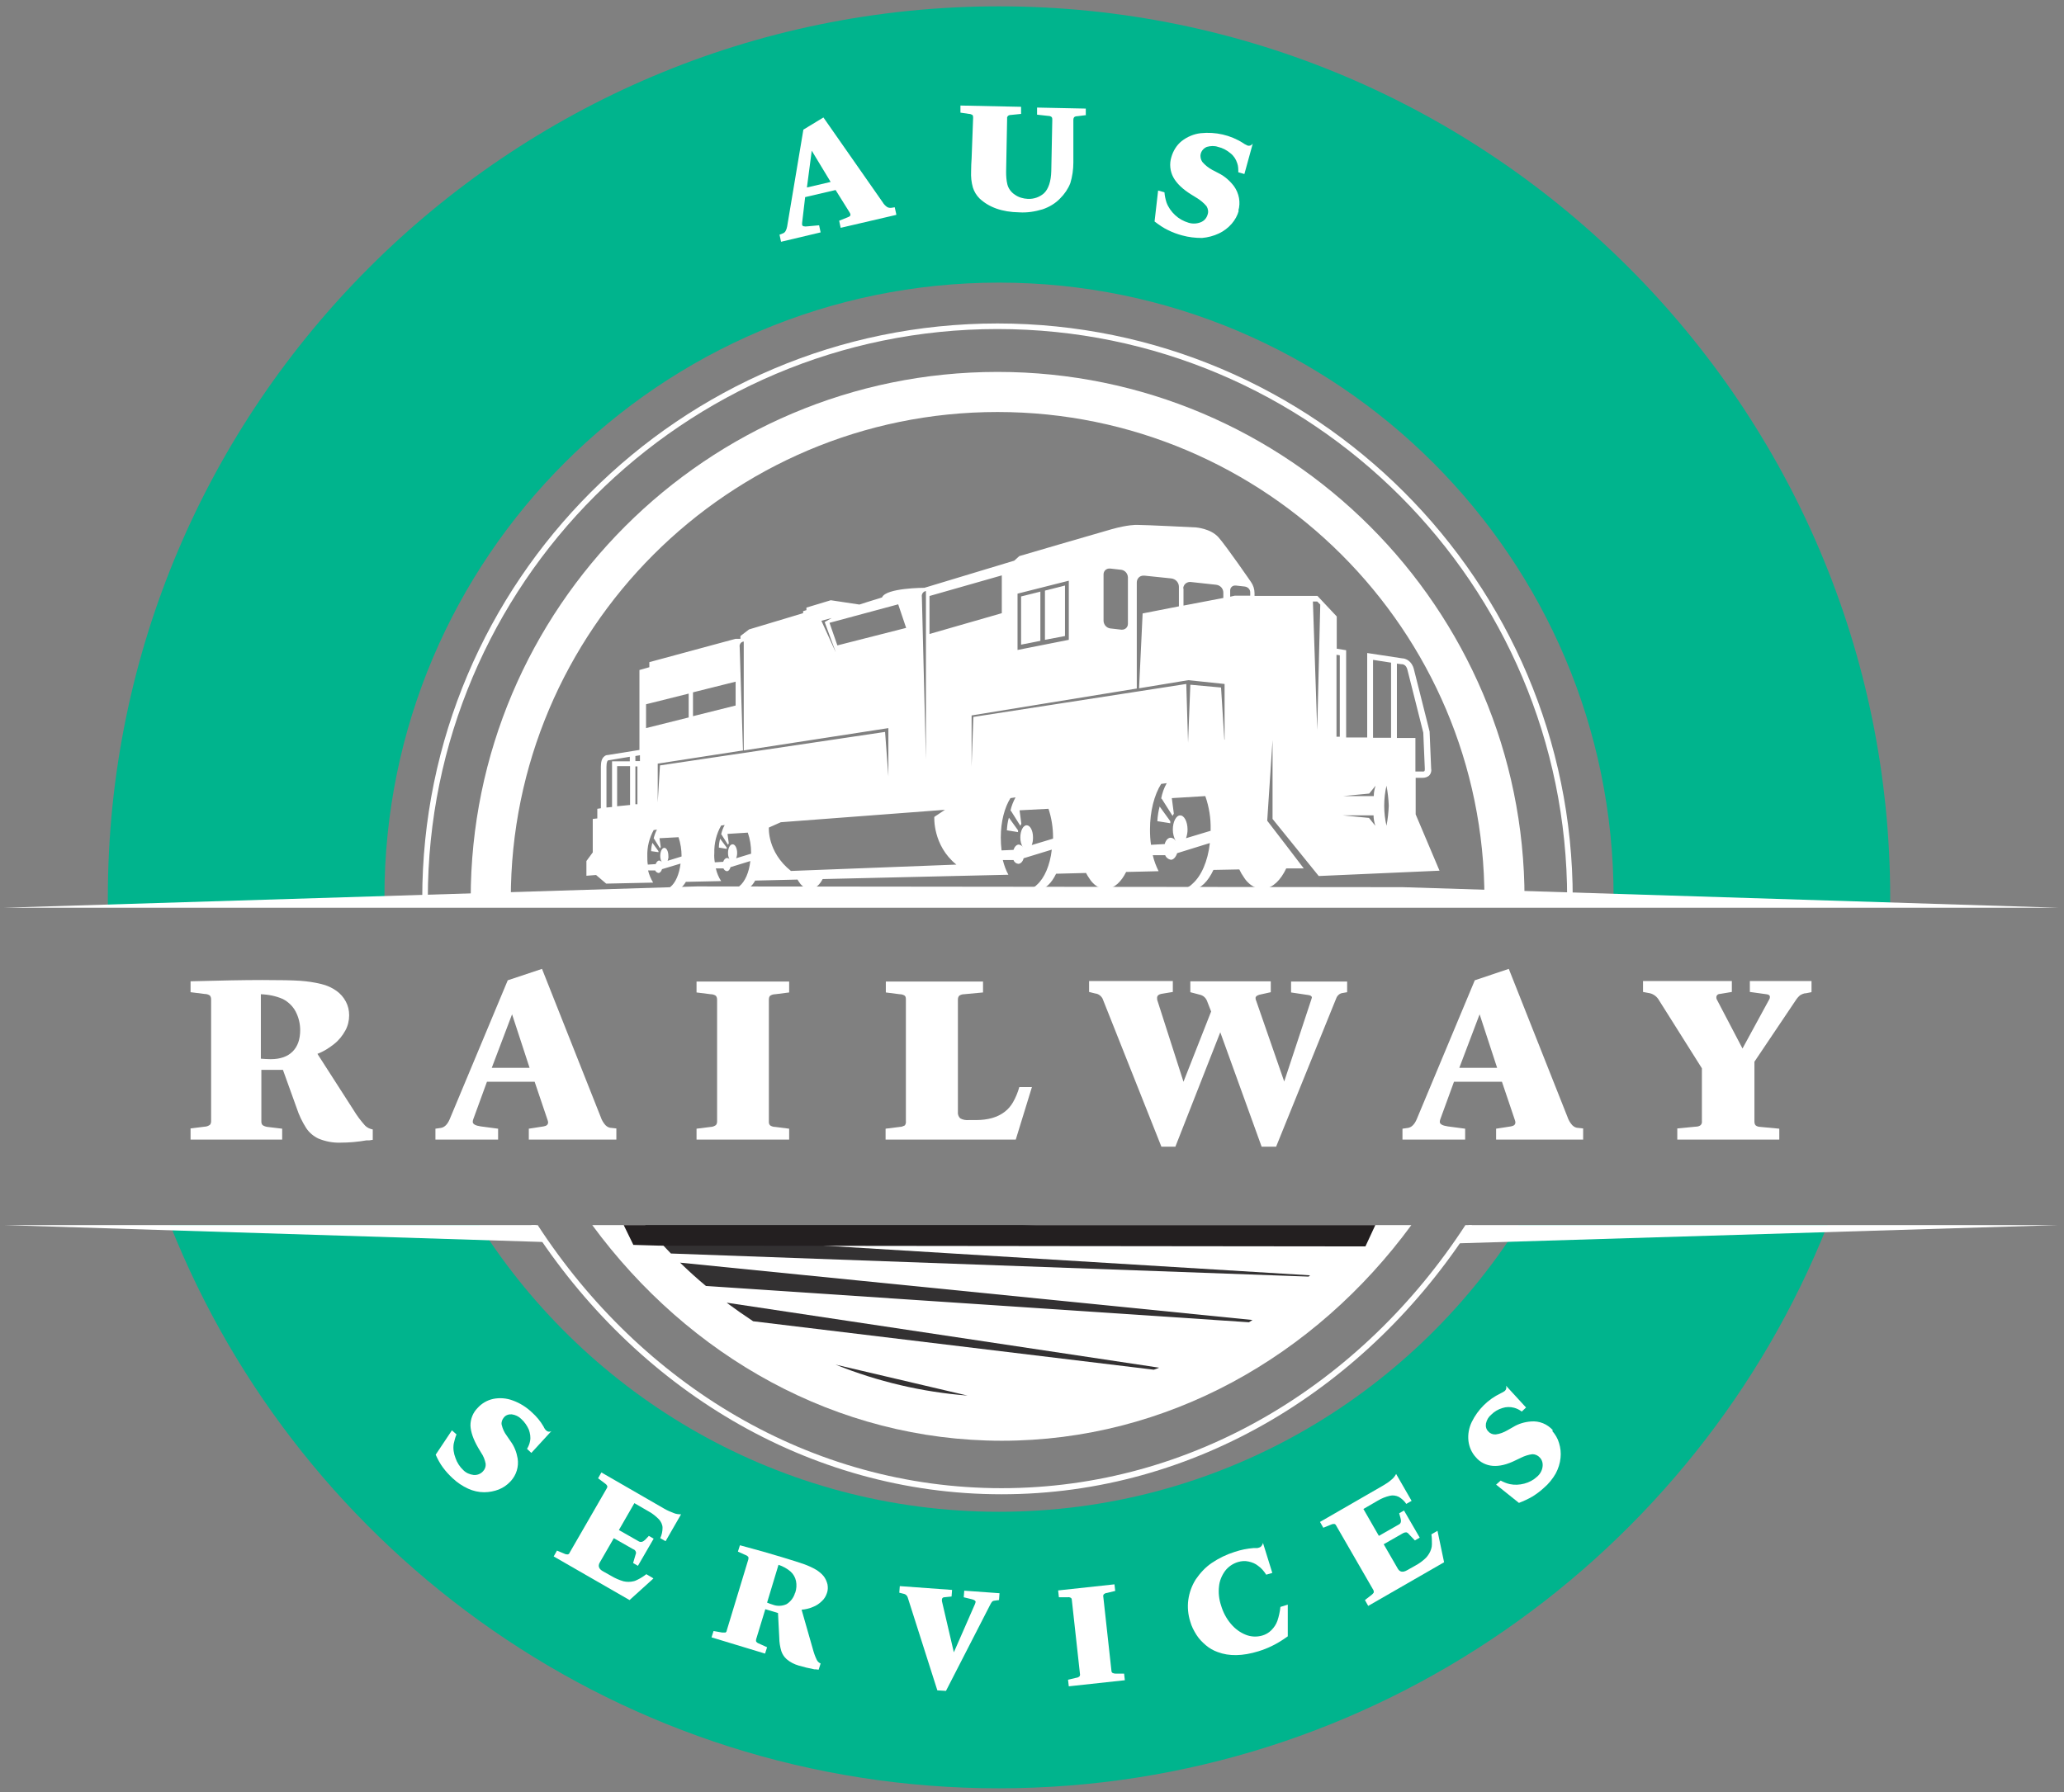 <?xml version="1.0" encoding="UTF-8"?>
<svg id="artwork" xmlns="http://www.w3.org/2000/svg" version="1.1" viewBox="0 0 813.4 706.5">
  <rect x="0" y="0" width="813.4" height="706.5" fill="#808080" stroke="none"/>
  <!-- Generator: Adobe Illustrator 29.4.0, SVG Export Plug-In . SVG Version: 2.1.0 Build 152)  -->
  <defs>
    <style>
      .st0 {
        fill: #00b48d;
      }

      .st1 {
        fill: #fff;
      }

      .st2 {
        fill: none;
      }

      .st3 {
        fill: #231f20;
      }

      .st4 {
        fill: #333132;
      }
    </style>
  </defs>
  <path class="st1" d="M577.5,482.9c-40.8,62.7-107.5,103.7-182.8,103.7s-142-41-182.8-103.7h-2.6c41.1,64.1,108.9,106.1,185.4,106.1s144.3-42,185.4-106.1h-2.6Z"/>
  <path class="st1" d="M394.8,567.9c65.1,0,123.4-33.2,161.4-85H233.4c38.1,51.8,96.3,85,161.4,85Z"/>
  <path class="st0" d="M151.5,357v-3.4c0-133.6,108.7-242.2,242.2-242.2s242.2,108.7,242.2,242.3v3.4h109v-3.4c0-193.6-157.6-351.2-351.2-351.2S42.5,160,42.5,353.6v3.4h109Z"/>
  <path class="st0" d="M598.5,482.9c-43,67.8-118.7,113-204.8,113s-161.8-45.2-204.8-113h-121.8c51.6,129.9,178.5,222,326.5,222s275-92.1,326.6-222h-121.8Z"/>
  <path class="st1" d="M201.1,584c-1.3,1.4-2.8,2.4-4.5,3.1-1.8.7-3.8,1.1-5.8,1.1-2.2,0-4.3-.5-6.3-1.4-2.2-1-4.3-2.4-6.1-4.1-1.4-1.3-2.7-2.7-3.8-4.2-1.2-1.6-2.1-3.3-2.9-5.1l6.4-9.6,1.8,1.6c-.5,1.2-.8,2.4-1.1,3.7-.3,1.9,0,3.8.7,5.6.6,1.8,1.7,3.5,3.1,4.8,1.1,1.1,2.5,1.7,4.1,1.9,1.3.1,2.7-.4,3.6-1.4.8-.8,1.2-1.9,1.1-3-.3-1.6-.9-3.1-1.8-4.4l-1.2-2c-1.9-3.3-2.9-6.2-3-8.7,0-2.6,1-5.1,2.8-6.9,1.6-1.8,3.8-3.1,6.2-3.6,2.5-.5,5.2-.3,7.6.6,2.8,1,5.4,2.6,7.6,4.7,1.8,1.6,3.4,3.5,4.6,5.6l.3.6c.2.4.5.7.8,1,.6.5,1.3.6,2,.2l-7.9,8.6-1.7-1.6c.6-1,1-2,1.2-3.1.3-1.5,0-3.1-.5-4.5-.7-1.6-1.7-3-3-4.2-1-1-2.3-1.6-3.7-1.8-1.2-.1-2.4.3-3.1,1.2-.7.8-1.1,1.9-.9,2.9.4,1.6,1,3,2,4.3l1.5,2.2c1.5,2,2.4,4.4,2.8,6.8.5,3.2-.5,6.5-2.7,8.9Z"/>
  <path class="st1" d="M257.5,622.2l-9.4,8.5-29.9-17.2,1.3-2.3,3.1,1.3c.4.2.8.2,1.2.2.3-.1.6-.3.7-.7l14.6-25.3c.2-.3.3-.7.2-1-.2-.4-.5-.7-.8-.9l-2.8-2.1,1.3-2.3,24.8,14.3c1.2.7,2.4,1.2,3.7,1.7.9.4,1.9.5,2.9.5l-6.1,10.6-2.1-1.2c.6-1.3.9-2.7.9-4.1,0-1.2-.6-2.4-1.4-3.3-1.2-1.2-2.5-2.3-4-3.1l-5.7-3.3-6.1,10.6,7.9,4.5c.8.4,1.6.2,2.6-.8l1.3-1.4,1.9,1.1-6.2,10.7-1.9-1.1,1-3.4c.2-.4.2-.8,0-1.2-.2-.4-.5-.7-.9-.8l-7.7-4.4-5.6,9.7c-.7,1.3-.3,2.5,1.4,3.4l3.2,1.8c1.5.9,3.1,1.6,4.8,2.1,1.3.3,2.7.3,3.9,0,.6-.1,1.2-.4,1.8-.7,1.2-.6,2.3-1.3,3.3-2.1l2.4,1.4Z"/>
  <path class="st1" d="M322.5,658.1c-.3,0-.6,0-.9-.1h-.7c-2.1-.4-4.2-.9-6.2-1.5-1.7-.5-3.3-1.3-4.7-2.5-1-.9-1.7-2-2.1-3.2-.5-1.7-.8-3.5-.8-5.3l-.5-9.7-5-1.5-3.6,11.8c-.1.3-.1.7,0,1,.3.3.6.6,1,.7l3.3,1.5-.8,2.5-21.1-6.4.8-2.5,3.4.6c.4,0,.9,0,1.3,0,.3-.2.5-.5.5-.8l8.5-28c.1-.3.1-.7,0-1-.3-.3-.6-.6-1-.7l-3.1-1.4.8-2.5c6.8,1.8,12.3,3.4,16.6,4.7,4.1,1.2,7,2.2,8.8,2.8,1.6.6,3.2,1.3,4.7,2.2,1.1.7,2.1,1.5,2.9,2.5.7.9,1.2,2,1.5,3.2.2,1.1.2,2.3-.2,3.4-.4,1.2-1,2.3-2,3.2-1,1-2.2,1.8-3.5,2.3-1.4.6-3,1-4.5,1.1l4.4,15.4c.4,1.5.9,3,1.6,4.4.3.6.8,1.1,1.5,1.4l-.8,2.5ZM313.4,627.8c.5-1.5.6-3.1.3-4.6-.3-1.4-1-2.7-2.1-3.7-1.4-1.2-3-2.1-4.8-2.7l-4.5,14.9c.7.3,1.5.6,2.2.8,1.8.7,3.8.6,5.5-.2,1.6-1,2.8-2.6,3.3-4.4Z"/>
  <path class="st1" d="M393.7,630.7l-1.5.2c-.4,0-.7.1-1.1.3-.3.3-.6.8-.8,1.2l-17.5,34.1-3.4-.2-11.7-36.7c-.2-.6-.7-1.1-1.3-1.3l-2-.5.2-2.6,20.6,1.5-.2,2.6-2.9.3c-.5,0-.9.4-.9.9,0,0,0,0,0,0,0,.2,0,.4,0,.6l4.7,20.2,8.4-19.2c0-.2.1-.4.2-.6,0-.5-.4-.8-1.4-1.1l-3.3-.8.2-2.6,13.9,1-.2,2.7Z"/>
  <path class="st1" d="M443.3,662.3l-22.1,2.4-.3-2.6,3.4-.8c.4,0,.8-.3,1.1-.5.2-.3.3-.7.2-1l-3.2-29.1c0-.3-.1-.7-.4-.9-.4-.2-.8-.3-1.2-.2h-3.5c0,0-.3-2.7-.3-2.7l22.2-2.4.3,2.6-3.3.8c-.4,0-.8.2-1.2.5-.2.3-.3.7-.2,1l3.2,29.1c0,.3.1.7.4.9.4.2.8.3,1.2.3h3.4c0,0,.3,2.7.3,2.7Z"/>
  <path class="st1" d="M507.5,632.7v12.3c-.7.5-1.2.8-1.6,1.1-3.1,2.1-6.4,3.7-10,4.8-6.2,1.9-11.5,2-16,.3-1.7-.6-3.3-1.5-4.7-2.7-1.4-1.2-2.7-2.5-3.7-4.1-1-1.6-1.9-3.3-2.4-5.1-.9-2.8-1.2-5.8-.8-8.7.4-2.9,1.4-5.6,2.9-8,1.7-2.5,3.8-4.8,6.3-6.5,2.8-1.9,5.9-3.4,9.1-4.4,2.4-.8,4.9-1.3,7.4-1.5h1.4c.3,0,.5-.1.8-.2.4-.1.7-.3,1-.7.3-.4.5-.8.5-1.2l3.7,11.9-2.4.7c-.9-1.4-1.9-2.6-3.2-3.5-1.1-.9-2.4-1.4-3.8-1.7-1.4-.3-2.7-.2-4.1.2-2,.6-3.8,1.8-5.1,3.5-1.3,1.8-2.2,3.9-2.4,6.1-.3,2.5,0,5.1.8,7.5.8,2.7,2.1,5.2,3.9,7.3,1.6,1.9,3.6,3.4,5.9,4.3,2,.8,4.3.9,6.4.3,1.4-.4,2.6-1.1,3.6-2.1,1.1-1.1,1.9-2.3,2.4-3.7.6-1.8,1-3.6,1.2-5.5l2.9-.9Z"/>
  <path class="st1" d="M566.5,603.4l2.6,12.4-29.9,17.2-1.3-2.3,2.7-2.1c.3-.2.6-.6.8-.9,0-.3,0-.7-.2-1l-14.6-25.3c-.1-.3-.4-.6-.7-.7-.4,0-.8,0-1.2.2l-3.2,1.3-1.3-2.3,24.8-14.3c1.2-.7,2.3-1.4,3.3-2.3.8-.6,1.4-1.4,1.9-2.3l6.1,10.6-2.1,1.2c-.8-1.2-1.8-2.1-3-2.8-1.1-.5-2.3-.7-3.5-.4-1.7.4-3.2,1-4.7,1.9l-5.7,3.3,6.1,10.6,7.9-4.5c.8-.4,1-1.3.6-2.6l-.5-1.8,1.9-1.1,6.2,10.7-1.9,1.1-2.4-2.5c-.2-.3-.6-.6-1-.7-.4,0-.8.1-1.2.3l-7.7,4.4,5.6,9.7c.8,1.3,2,1.5,3.7.5l3.2-1.8c1.5-.8,3-1.9,4.2-3.1.9-1,1.6-2.1,2-3.4.2-.6.3-1.2.3-1.9,0-1.3,0-2.6-.2-3.9l2.4-1.4Z"/>
  <path class="st1" d="M611.7,564c1.2,1.4,2.2,3,2.7,4.8.6,1.9.8,3.9.6,5.8-.2,2.2-.9,4.3-1.9,6.2-1.2,2.1-2.8,4.1-4.7,5.7-1.4,1.3-2.9,2.4-4.5,3.4-1.7,1-3.5,1.8-5.3,2.5l-9-7.2,1.8-1.6c1.1.6,2.3,1.1,3.6,1.4,1.9.4,3.8.3,5.7-.2,1.9-.5,3.6-1.4,5-2.7,1.2-1,2-2.4,2.2-3.9.2-1.3-.1-2.7-1.1-3.7-.7-.8-1.8-1.3-2.9-1.3-1.6.2-3.1.7-4.5,1.4l-2.1,1c-3.4,1.7-6.4,2.4-9,2.2-2.6-.2-5-1.4-6.6-3.3-1.7-1.8-2.7-4.1-3-6.5-.3-2.6.2-5.2,1.3-7.5,2.4-4.9,6.4-8.9,11.4-11.3l.6-.3c.4-.2.7-.4,1.1-.7.5-.5.7-1.3.4-2l7.9,8.6-1.7,1.6c-.9-.7-1.9-1.2-3-1.5-1.5-.4-3.1-.4-4.6.1-1.7.5-3.2,1.4-4.4,2.6-1.1.9-1.8,2.1-2.1,3.5-.2,1.2.1,2.4,1,3.2.7.8,1.8,1.2,2.9,1.1,1.6-.2,3.1-.8,4.5-1.6l2.3-1.3c2.1-1.3,4.5-2,7-2.2,3.3-.3,6.5,1,8.7,3.5Z"/>
  <polygon class="st1" points="1.7 357.8 811 357.8 552.8 349.7 274.6 349.4 1.7 357.8"/>
  <path class="st1" d="M353.2,84.7l-21.9,5.1-.6-2.8,3.5-1.4c.8-.3,1.1-.7.9-1.3,0,0-.1-.2-.3-.6l-5.5-8.8-12,2.8-1.2,10.2c0,.2,0,.4,0,.7.1.6.9.8,2.3.6l4.4-.4.6,2.8-15.6,3.7-.6-2.8,1.3-.5c.9-.3,1.4-1.2,1.7-2.7l6.4-38.2,7.9-4.8,23.4,33.5c.4.7,1,1.3,1.7,1.8.5.3,1.1.4,1.8.3l1.2-.2.6,2.7ZM327.4,71.8l-7.5-12.4-1.9,14.5,9.4-2.2Z"/>
  <path class="st1" d="M427.8,45.4l-3.2.4c-.5,0-.9.1-1.3.4-.2.3-.3.6-.3,1h0c0,0,0,15.8,0,15.8v1.1c0,2.7-.4,5.5-1.2,8.1-.9,2.3-2.3,4.3-4,6-1.9,2-4.3,3.4-6.9,4.3-3,.9-6.1,1.4-9.2,1.2-6.8-.1-12-2-15.7-5.5-1.2-1.2-2.1-2.7-2.6-4.3-.6-2.1-.8-4.2-.7-6.4,0-1.9.1-3.5.2-5l.6-16.1h0c0-.4,0-.8-.3-1.1-.4-.2-.8-.4-1.3-.4l-3.4-.5v-2.8c0,0,23.9.5,23.9.5v2.8s-3.9.4-3.9.4c-.5,0-.9.1-1.3.4-.2.3-.4.6-.3,1l-.4,21c0,1.7.1,3.4.5,5,.4,1.6,1.5,3.1,2.9,4,1.5,1.1,3.3,1.6,5.2,1.7,2.3.1,4.6-.7,6.3-2.2,1.8-1.7,2.8-4.7,2.9-8.8l.4-20.2c0-.4,0-.8-.3-1.1-.4-.3-.8-.4-1.2-.4l-4.5-.5v-2.8c0,0,19.2.4,19.2.4v2.8Z"/>
  <path class="st1" d="M488.2,83c-.5,1.9-1.5,3.7-2.8,5.2-1.4,1.6-3.1,2.9-5,3.8-2.1,1-4.4,1.6-6.7,1.8-2.6,0-5.3-.3-7.8-1-1.9-.5-3.8-1.2-5.6-2.1-1.9-.9-3.6-2.1-5.3-3.4l1.4-12.2,2.5.7c.1,1.4.4,2.7.8,4,.7,1.9,1.9,3.6,3.4,5,1.5,1.4,3.3,2.4,5.3,3,1.6.5,3.3.4,4.8-.2,1.3-.5,2.3-1.6,2.7-3,.4-1.1.2-2.3-.4-3.3-1.1-1.3-2.4-2.4-3.9-3.3l-2.1-1.3c-3.4-2.1-5.8-4.4-7.1-6.8-1.3-2.4-1.6-5.3-.8-7.9.7-2.5,2.1-4.8,4.1-6.4,2.2-1.7,4.8-2.8,7.5-3.1,5.8-.6,11.7.7,16.7,3.9l.6.4c.4.2.8.4,1.2.6.8.2,1.5-.1,2-.8l-3.3,12-2.4-.7c0-1.2,0-2.4-.4-3.5-.5-1.6-1.4-3-2.7-4-1.4-1.2-3.1-2.1-4.9-2.5-1.4-.5-3-.4-4.4,0-1.2.5-2.1,1.5-2.4,2.7-.3,1.1,0,2.3.6,3.2,1.1,1.3,2.5,2.4,4,3.2l2.5,1.3c2.4,1.2,4.4,3,6,5.1,2,2.8,2.7,6.4,1.7,9.7Z"/>
  <path class="st1" d="M283.3,334.1l3.1.5v-.5s-2.6-3.5-2.6-3.5c-.3,1.1-.5,2.3-.5,3.5Z"/>
  <path class="st1" d="M256.6,335.5l2.9.4v-.4s-2.4-3.3-2.4-3.3c-.3,1.1-.5,2.2-.5,3.3Z"/>
  <path class="st1" d="M396.8,327.3l4.4.7v-.7c0,0-3.6-5-3.6-5-.5,1.6-.7,3.3-.8,5Z"/>
  <polygon class="st1" points="411.8 252.2 419.7 250.7 419.7 230.8 411.8 232.8 411.8 252.2"/>
  <polygon class="st1" points="402.4 254.1 410 252.6 410 233.2 402.4 235.1 402.4 254.1"/>
  <path class="st1" d="M456.1,323.7l5.1.8v-.8c0,0-4.2-5.8-4.2-5.8-.5,1.9-.8,3.8-.9,5.8Z"/>
  <path class="st1" d="M557.9,320.9v-14.3h2.7c1,0,2.1-.3,2.8-1.1.6-.8.8-1.7.6-2.6l-.6-14.3h0v-.2c0-.2-5.4-21.3-6.2-24.6s-3.3-4.3-4.6-4.3l-13.8-2.1v33.3h-8.3v-34.4l-3.7-.6v-12.7l-7.6-8.1h-24.8v-1.1c0-1.6-.5-3.1-1.4-4.4,0,0-9.7-14.1-12.8-17.6s-8.9-3.9-8.9-3.9c0,0-19.6-1-23.4-1,0,0-3.4-.1-9.8,1.7s-36.4,10.6-36.4,10.6l-2,1.8-35.4,10.7s-15.2,0-16.7,3.8c-3.7,1.1-8.9,2.8-8.9,2.8l-11.3-1.7-9.6,2.9v1l-1.3.4v.8l-21.3,6.4-3.4,2.6v1.1h-1.9l-34,9.2v2l-3.9,1.1v31.5l-12.4,2c-.6,0-1.1.2-1.5.6-.9.7-1.3,2.1-1.3,4v16.4l-1.4.2v3.8l-1.8.2v13.2l-2.5,3.4v5.8l3.8-.3,4,3.4,18.5-.4c-.9-1.5-1.6-3.1-2-4.8h2.8c.2.5.7.9,1.3,1,.6,0,1.1-.6,1.4-1.5l7.3-2.2c-.5,4.2-2,7.6-4,9.2-.2.2-.5.5-.8.7.8.5,1.7.8,2.7.7,1.6-.2,3-1.4,4.2-3.4l13.9-.3c-1-1.5-1.7-3.2-2.1-5h3c.2.5.7,1,1.3,1.1.7,0,1.2-.6,1.5-1.6l7.8-2.4c-.5,4.5-2.1,8.1-4.3,9.9-.3.3-.6.5-1,.8.8.5,1.7.7,2.7.7,1.7-.2,3.3-1.5,4.5-3.7l16.7-.4c.2.4.4.7.7,1.1,0,0,1.6,2.8,4.6,2.6,1.8-.2,3.4-1.6,4.6-3.9l73.2-1.7c-1-1.8-1.7-3.8-2.2-5.8h4.2c.3.8,1,1.4,1.9,1.5.9,0,1.8-.9,2.1-2.2l11.1-3.4c-.7,6.2-2.9,11.2-5.8,13.8-.7.7-1.5,1.3-2.4,1.7.9.4,1.9.5,2.9.4,2.8-.3,5.2-2.7,7-6.4l11.8-.3c.4.8.9,1.6,1.4,2.3,0,0,2.5,4.4,7,3.9,2.9-.3,5.5-2.8,7.4-6.6l12.8-.3c-1-2-1.8-4.1-2.3-6.3h4.9c.3.9,1.2,1.6,2.2,1.8,1.1,0,2-1.1,2.5-2.6l12.9-4c-.8,7.2-3.4,13-6.8,16-.9.9-1.9,1.6-3.1,2,1,.3,2,.5,3,.4,3.3-.3,6.2-3.3,8.3-7.8l10.2-.2c.5,1.1,1.1,2.1,1.8,3.1,0,0,2.8,5,8,4.5,3.5-.4,6.5-3.4,8.7-8h6.9c0-.1-14.4-18.8-14.4-18.8l2.1-31.8v31.1l18.2,22.5,47.6-2.1-9.4-22.2ZM248.3,317.3l-5.1.5v-15.8h5.1v15.2ZM248.3,300.1h-7.1v18l-2.2.2v-16.1c0-2,.5-2.5.7-2.5h0l8.5-1.4v1.8ZM251.2,317h-.8c0,0,0-14.9,0-14.9h.8v14.9ZM252.2,300h-1.8v-2l1.8-.3v2.3ZM466.3,232c0-1.4,1.1-2.5,2.5-2.6.1,0,.3,0,.4,0l10.1,1.1c1.6.2,2.8,1.5,2.8,3.1v2.1l-15.7,3v-6.8ZM434.9,226.4c0-1.3,1-2.3,2.3-2.3.1,0,.2,0,.3,0l4.4.5c1.4.2,2.5,1.4,2.6,2.9v18.4c0,1.3-1,2.3-2.3,2.3-.1,0-.2,0-.3,0l-4.4-.5c-1.4-.2-2.5-1.4-2.6-2.9v-18.4ZM401,234l20.2-5.1v23.3l-20.2,4v-22.3ZM366.4,234.9l28.4-8.1v14.9l-28.5,8.2v-14.9ZM364.9,233.1v66.2l-1.6-64c-.2-1,.4-2,1.4-2.3,0,0,.1,0,.2,0h0ZM354,238.3l3.1,9.2-27.1,6.9-3.1-8.9,27.1-7.3ZM328.1,243.4l-3.1,1.8,4.4,12-5.7-12.5,4.4-1.2ZM273.1,272.9l16.8-4.2v9.4l-16.8,4.2v-9.4ZM254.6,277.6l16.8-4.2v9.4l-16.8,4.2v-9.4ZM268.6,337.6l-5.5,1.7c.2-.6.4-1.3.3-1.9,0-1.8-.7-3.2-1.6-3.2s-1.6,1.4-1.6,3.2c0,.9.2,1.8.7,2.6h0c-.2-.4-.6-.7-1.1-.8-.6,0-1.1.6-1.4,1.4l-3.1.2c-.2-1.1-.2-2.2-.2-3.4-.1-3.6.8-7.1,2.5-10.2l1.3-.2c-.6,1.1-1,2.3-1.3,3.5h.1l2.4,3.9.3-.5-.5-3.5,7.5-.4c.8,2.4,1.2,4.9,1.2,7.5v.3ZM296,336.5l-5.9,1.8c.3-.7.4-1.4.4-2.1,0-1.9-.8-3.4-1.8-3.4s-1.8,1.5-1.8,3.4c0,1,.2,2,.8,2.8h0c-.2-.5-.7-.8-1.2-.8-.6,0-1.2.6-1.5,1.5l-3.3.2c-.2-1.2-.3-2.4-.2-3.6-.1-3.8.8-7.6,2.7-10.9l1.4-.2c-.7,1.2-1.1,2.4-1.4,3.7h.1l2.6,4.1.3-.6-.5-3.7,8-.5c.9,2.6,1.3,5.2,1.3,8v.3ZM260.1,301.6l-.9,14.7v-15.3l33.6-5.2-1.3-40.7c-.2-1,.4-2,1.4-2.2,0,0,.1,0,.2,0v42.9l57-8.8v19l-1.3-17.5-88.7,13.2ZM311.7,343.3c-9.4-7.5-8.7-17.1-8.7-17.1l4.7-2.1,64.7-4.9-4.2,2.8s-.7,11.2,8.7,18.8l-65.1,2.5ZM414.9,330.6l-8.3,2.5c.4-1,.5-2,.5-3,0-2.7-1.1-4.8-2.5-4.8s-2.5,2.2-2.5,4.8c0,1.4.3,2.8,1.1,4h0c-.3-.7-1-1.1-1.7-1.2-.9,0-1.7.9-2.1,2.1l-4.7.2c-.2-1.7-.3-3.4-.3-5.1,0-6.3,1.5-11.8,3.8-15.5l2-.3c-.9,1.7-1.6,3.4-2,5.3h.2l3.7,5.9.4-.8-.7-5.3,11.4-.6c1.2,3.6,1.8,7.5,1.8,11.3,0,.2,0,.3,0,.4h0ZM477,327.5l-9.6,2.9c.4-1.1.6-2.3.6-3.4,0-3.1-1.3-5.6-2.9-5.6s-2.9,2.5-2.9,5.6c0,1.6.4,3.2,1.2,4.6h0c-.4-.8-1.1-1.3-2-1.4-1.1,0-2,1-2.4,2.5l-5.4.3c-.3-2-.4-4-.4-6,0-7.3,1.7-13.7,4.4-18l2.2-.3c-1.1,1.9-1.8,4-2.2,6.1h.2l4.3,6.8.5-.9-.8-6.1,13.2-.8c1.5,4.3,2.2,8.7,2.1,13.2v.5ZM482.5,291.6l-1.3-20.6-12.1-1.1-.9,22.9-.7-23.2-18.7,2.9-65.2,10.1-.7,19.5v-20.1l65.1-10.6v-41.8c0-1.5,1.1-2.7,2.6-2.7.1,0,.3,0,.4,0l10.6,1.1c1.7.2,3,1.6,3,3.3v7.7l-14.3,2.8-1.4,29.5,19.4-3.2,14.3,1.5v21.9ZM492.6,234.8h-6l-1.8.4v-2.5c0-1,.8-1.9,1.9-1.9,0,0,.2,0,.3,0l3.6.4c1.2.2,2.1,1.1,2.1,2.3v1.3ZM519.1,287.8l-1.7-50.7h1.7l1.2,1.2-1.2,49.5ZM528,290.4h-1.3v-32.3l1.3.2v32.1ZM539.5,322.4l-10.3-1h12.1c0,1.4.3,2.8.7,4.1l-2.5-3.1ZM541.4,313.8h-12.1l10.3-1,2.5-3.1c-.4,1.3-.7,2.6-.7,4h0ZM546.4,325.5c-1.2-5.2-1.2-10.6,0-15.8.5,2.6.8,5.3.9,7.9-.1,2.6-.4,5.3-.9,7.9h0ZM548.2,290.8h-7.1v-30.7l7.1,1.1v29.7ZM550.6,261.6l1.6.2h.2c.2,0,1.8,0,2.3,2.4.8,3.3,5.8,22.8,6.2,24.6l.6,14.1v.2c0,.3,0,.5-.1.8-.2.2-.6.3-.9.2h-2.7v-13.2h-7.3c0-.1,0-29.4,0-29.4Z"/>
  <path class="st1" d="M146.9,449.3c-.5,0-1,.2-1.4.2h-1.1c-3.4.6-6.9.9-10.3.9-3,.1-5.9-.5-8.6-1.6-1.9-.9-3.6-2.3-4.8-4.1-1.6-2.5-2.9-5.2-3.8-8l-5.4-15h-8.5v20.3c0,.6.1,1.1.5,1.5.6.4,1.2.6,1.9.7l5.8.7v4.3h-36.1v-4.4l5.6-.7c.7,0,1.4-.3,2-.7.4-.4.5-1,.5-1.5v-47.9c0-.6-.1-1.1-.5-1.6-.6-.4-1.3-.6-2-.6l-5.6-.7v-4.3c11.4-.3,20.8-.5,28.2-.5s12,.1,15,.3c2.8.2,5.6.6,8.4,1.3,2.1.5,4.1,1.4,5.8,2.6,1.6,1.1,2.9,2.6,3.8,4.3.9,1.7,1.3,3.5,1.3,5.4,0,2.1-.5,4.2-1.5,6-1.1,2-2.6,3.9-4.4,5.3-2,1.6-4.2,3-6.6,3.9l14.2,22.1c1.3,2.2,2.9,4.3,4.6,6.2.8.8,1.9,1.3,3,1.5v4.2ZM118.3,406.1c0-2.6-.6-5.1-1.8-7.4-1.1-2.1-2.9-3.8-5-4.9-2.7-1.2-5.7-1.8-8.7-1.9v25.4c1.3.1,2.6.2,3.9.2,3.7,0,6.6-1,8.6-3s3-4.8,3-8.5Z"/>
  <path class="st1" d="M242.8,449.2h-34.4v-4.3l5.8-.9c1.2-.2,1.8-.7,1.8-1.6,0-.3-.1-.6-.2-.9l-5.1-15.1h-18.8l-5.4,14.8c-.1.3-.2.7-.2,1,0,.9,1.1,1.5,3.2,1.8l6.8.9v4.3h-24.7v-4.3l2.1-.3c1.4-.2,2.6-1.3,3.5-3.4l22.9-54.8,13.5-4.5,23.1,58.3c.4,1.2,1,2.3,1.9,3.3.7.7,1.5,1.1,2.5,1.1l1.8.2v4.4ZM208.7,420.9l-6.9-21.1-8,21.1h14.9Z"/>
  <path class="st1" d="M311,449.2h-36.5v-4.3l5.6-.7c.7,0,1.4-.3,2-.7.4-.4.5-1,.5-1.5v-47.9c0-.6-.1-1.1-.5-1.6-.6-.4-1.3-.6-2-.6l-5.6-.7v-4.3h36.5v4.3l-5.5.7c-.7,0-1.4.2-2,.6-.4.4-.5,1-.5,1.6v47.9c0,.6,0,1.1.5,1.6.6.4,1.3.6,2,.6l5.5.7v4.3Z"/>
  <path class="st1" d="M406.7,428.4l-6.4,20.8h-51.3v-4.3l5.6-.7c.7,0,1.4-.3,2-.6.3-.5.5-1,.4-1.6v-47.9c0-.6,0-1.1-.4-1.6-.6-.4-1.3-.6-2-.6l-5.5-.7v-4.3h38.3v4.3l-7.5.7c-.7,0-1.3.2-1.9.6-.4.5-.5,1-.5,1.6v44.1c-.1,1,.2,1.9.9,2.6,1,.6,2.2.8,3.4.7h2.8c4.8,0,8.6-1.1,11.4-3.3,1.3-1,2.4-2.3,3.2-3.7,1.1-1.9,1.9-3.9,2.5-6h4.9Z"/>
  <path class="st1" d="M530.9,391.1l-1.7.3c-1.2.1-2.2,1-2.6,2.1l-23.7,58.5h-5.7l-16.3-45.1-17.7,45.1h-5.5l-23.2-58.4c-.6-1.1-1.7-1.9-2.9-2l-2.4-.6v-4.3h33v4.3l-4.2.7c-1.4.2-2,.8-2,1.6,0,.4,0,.9.2,1.3l10.2,31.8,10.9-27.7-1.6-4.1c-.5-1.3-1.5-2.2-2.8-2.5l-3.8-1v-4.3h31.7v4.3l-4.5,1c-1,.3-1.5.7-1.5,1.3,0,.4.1.8.3,1.2l11,31.7,10.7-32.4c0-.2.2-.5.2-.7,0-.5-.5-.9-1.5-1l-6.7-1v-4.3h22.1v4.2Z"/>
  <path class="st1" d="M624,449.2h-34.4v-4.3l5.8-.9c1.2-.2,1.8-.7,1.8-1.6,0-.3-.1-.6-.2-.9l-5.1-15.1h-18.9l-5.4,14.8c-.1.3-.2.7-.2,1,0,.9,1.1,1.5,3.2,1.8l6.8.9v4.3h-24.7v-4.3l2.1-.3c1.4-.2,2.6-1.3,3.5-3.4l22.9-54.8,13.4-4.5,23.1,58.3c.4,1.2,1,2.3,1.9,3.3.7.7,1.5,1.1,2.5,1.1l1.8.2v4.4ZM590,420.9l-6.9-21.1-8,21.1h14.9Z"/>
  <path class="st1" d="M713.8,391.1l-2,.4c-.9,0-1.7.4-2.4.8-.7.6-1.3,1.3-1.8,2.1l-16.2,24.1v23.5c0,.6.1,1.2.5,1.6.5.4,1.2.6,1.9.6l7.4.7v4.3h-40.2v-4.4l7.3-.7c.7,0,1.4-.2,1.9-.6.4-.4.6-1,.5-1.6v-20.8l-17.2-27.3c-.9-1.3-2.3-2.2-3.9-2.4l-2.1-.4v-4.3h35v4.3l-4.8.8c-.8,0-1.4.7-1.3,1.5,0,.3.1.6.3.9l10,19.1,10.5-19.3c.2-.3.3-.6.3-1,0-.7-.5-1-1.4-1.1l-6.5-.9v-4.3h24.3v4.3Z"/>
  <path class="st1" d="M393.1,146.6c-114.5,0-207.6,93.1-207.6,207.6v2.3h15.8v-2.3c0-105.8,86-191.8,191.8-191.8s191.9,86.1,191.9,191.8v2.3h15.8v-2.3c0-114.5-93.2-207.6-207.6-207.6Z"/>
  <path class="st1" d="M393.1,127.5c-125,0-226.7,101.7-226.7,226.7v2.3h2.2v-2.3c0-123.8,100.7-224.5,224.5-224.5s224.5,100.7,224.5,224.5v2.3h2.2v-2.3c0-125-101.7-226.7-226.7-226.7Z"/>
  <path class="st4" d="M329.3,537.9c16.6,6.7,34.1,10.8,52,12.2l-52-12.2Z"/>
  <path class="st4" d="M286.5,513.6c3.4,2.5,6.8,4.9,10.3,7.2l157.9,19.1c.7-.2,1.4-.5,2.1-.8l-170.3-25.6Z"/>
  <path class="st4" d="M268,497.7c3.3,3.2,6.7,6.3,10.2,9.2l214,14.3,1.4-.9-225.6-22.6Z"/>
  <path class="st4" d="M403,482.9h-148.8c.6.7,1.1,1.3,1.7,2l273.7,4.7.5-.6-127.1-6.1Z"/>
  <path class="st4" d="M257.6,486.8c2.2,2.5,4.5,4.9,6.8,7.3l251.3,9.1.6-.5-258.7-15.8Z"/>
  <polygon class="st3" points="542 482.9 245.8 482.9 249.6 490.7 259.9 491 538.1 491.3 542 482.9"/>
  <polygon class="st1" points="578.8 482.9 811 482.9 574.2 490.1 578.8 482.9"/>
  <polygon class="st1" points="215.4 489.6 1.7 482.9 211 482.9 215.4 489.6"/>
  <rect class="st2" x="-18.9" y="-71.6" width="850.4" height="850.4"/>
</svg>